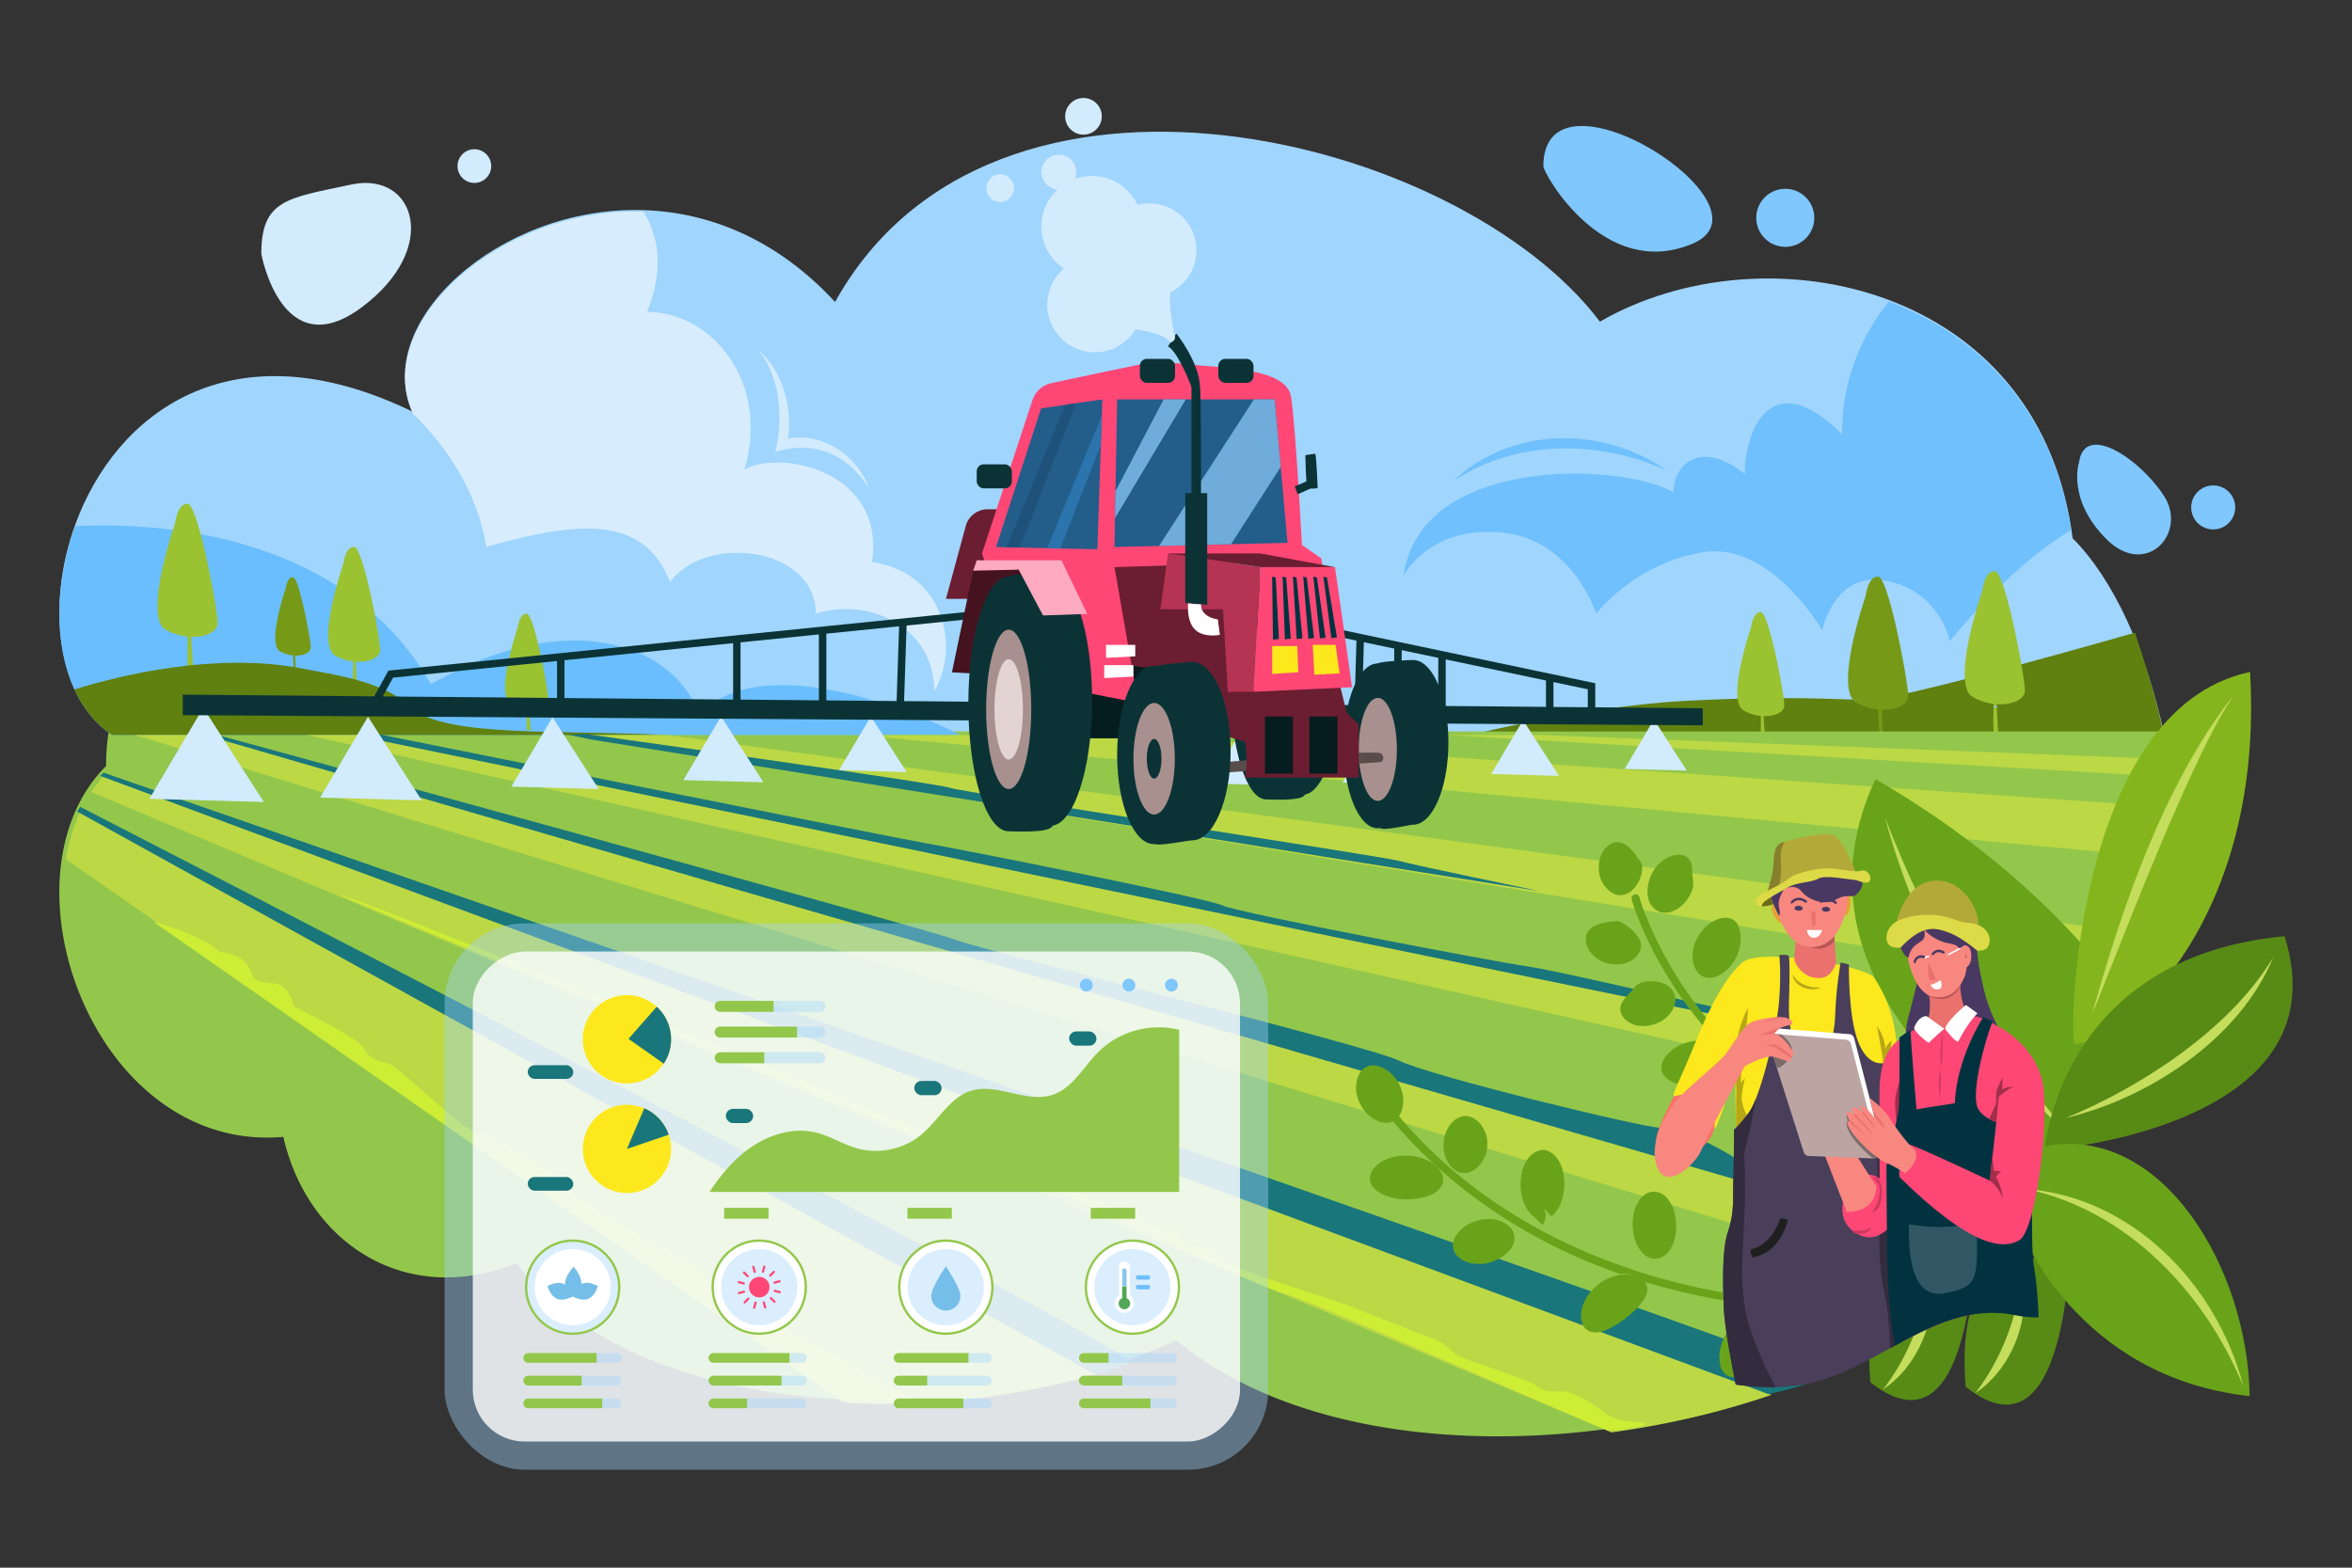 <svg width="6000" height="4000" xmlns="http://www.w3.org/2000/svg" xmlns:svg="http://www.w3.org/2000/svg" xmlns:xlink="http://www.w3.org/1999/xlink">
 <rect width="100%" height="100%" fill="#333333" stroke="none"/>
 <g class="layer">
  <title>Layer 1</title>
  <path d="m5520.3,1871.5l-5233.95,0c-140.93,-92.19 -169.9,-325.64 -94.32,-533.23c102.05,-280.27 394.67,-513.44 859.64,-288.27c0.41,0.2 0.83,0.39 1.24,0.6c-104.31,-226 218.29,-525.85 588.37,-514.45c164.75,5.08 338.92,71.84 489,234.28c402.16,-723.71 1591.07,-427.07 1951.15,50.25c210.94,-121.8 496,-146 737,-55.36c228.6,86 417.42,275.36 465.34,582.87q1.94,12.45 3.57,25.17c104.48,104.53 187.84,288.57 232.96,498.14z" fill="#a0d5fd" id="svg_1" transform="matrix(1 0 0 1 0 0)" data-index="0" style="opacity: 1;"></path>
  <path d="m5283.73,1352.2c-158.54,93.7 -309.73,283.31 -309.73,283.31s-23.24,-123.93 -158.8,-153s-166.52,125.56 -166.52,125.56s-131.68,-228.16 -305.68,-198.91s-271.29,156.63 -271.29,156.63s-58.08,-189.75 -242,-207.18s-249,110.38 -249,110.38c41.6,-307.76 555.79,-289.65 688.54,-213c0,-69.7 67.77,-137.47 182,-46.47c0,-120 72.16,-277.41 247.85,-101.72c0,-142.47 51.42,-253.7 119.34,-338.46c228.56,85.97 417.37,275.35 465.29,582.86z" fill="#6fc0fd" id="svg_2" data-index="1"></path>
  <path d="m3700.86,1887.23s325.31,-84.23 595.43,-98.75s386.3,-2.91 470.53,-2.91s679.66,-171.36 679.66,-171.36s95.85,284.64 66.81,284.64s-1812.43,-11.62 -1812.43,-11.62z" fill="#608010" id="svg_3" data-index="2"></path>
  <path d="m4491.88,1561.92c-20.58,0 -24.48,37.68 -24.48,37.68s-64.68,187 -19.4,213.09a110.73,110.73 0 0 0 43.88,14l0,59l10.93,0l-3.87,-58.56c29.05,1 52.91,-10.1 52.91,-27.52c0,-27.2 -39.38,-237.69 -59.97,-237.69z" fill="#9bc231" id="svg_4" data-index="3"></path>
  <path d="m4791.11,1471.2c-26.35,0 -31.34,48.24 -31.34,48.24s-82.81,239.31 -24.83,272.78a141.75,141.75 0 0 0 56,18c1.14,26.62 3.42,69.79 6.29,69.79l6.24,0l-3.19,-69.15c37.14,1.29 67.64,-12.94 67.64,-35.22c-0.04,-34.98 -50.46,-304.44 -76.81,-304.44z" fill="#779918" id="svg_5" data-index="4"></path>
  <path d="m5165.53,1761.75c0,22.26 -30.44,36.48 -67.51,35.23c-1.53,-0.06 -3.06,-0.13 -4.61,-0.24l0.16,3l0.29,5.31l4.11,76.46l-8.32,-1.1c-5.51,-0.75 -4.93,-45.7 -3.91,-75.84c0,-0.68 0,-1.33 0.07,-2c0.08,-2.28 0.16,-4.46 0.24,-6.51a141.51,141.51 0 0 1 -53.47,-17.67c-58,-33.48 24.83,-272.78 24.83,-272.78s3.75,-36.23 21.9,-45.89a19.8,19.8 0 0 1 9.44,-2.35c26.36,-0.01 76.78,269.44 76.78,304.38z" fill="#9bc231" id="svg_6" data-index="5"></path>
  <path d="m277.35,1866.51a561.43,561.43 0 0 0 -6.73,88c-284.71,284.71 -30.21,988.53 452.2,946.26c61.31,269.76 311.13,436.27 595,322.11c294.75,390.91 1104.61,451.34 1683.9,197.08c593.37,494.07 2007.12,189.47 2242.32,-458c301.38,-215.07 352.24,-700.65 267.23,-1095.55l-5233.92,0.1z" fill="#93c74b" id="svg_7" transform="matrix(1 0 0 1 0 0)" data-index="6" style="opacity: 1;"></path>
  <path d="m2451.49,1875.5l-2165.14,0c-42.2,-27.59 -74.36,-67.86 -96.67,-116.31c-52.24,-113.35 -50.61,-271.48 2.35,-416.92c204.56,-9.69 677.84,13 903.67,397.3c1.22,2.09 2.45,4.19 3.67,6.31q5.24,-3 10.44,-6c328,-184.53 598.86,-108.23 674.3,81.46c192.07,-192.01 667.38,54.16 667.38,54.16z" fill="#6abefd" id="svg_8" data-index="7"></path>
  <path d="m478.46,1285.31c-26.36,0 -31.35,48.24 -31.35,48.24s-82.8,239.31 -24.82,272.78a141.69,141.69 0 0 0 56.17,18l0,75.59l14,0l-4.94,-75c37.18,1.32 67.73,-12.93 67.73,-35.22c-0.02,-34.93 -50.44,-304.39 -76.79,-304.39zm865.02,280.49c-18.86,0 -22.43,34.52 -22.43,34.52s-59.27,171.3 -17.77,195.25a101.43,101.43 0 0 0 40.2,12.87l0,54.1l10,0l-3.54,-53.66c26.62,0.95 48.49,-9.25 48.49,-25.21c0.01,-25 -36.08,-217.87 -54.95,-217.87z" fill="#9bc231" id="svg_9" data-index="8"></path>
  <path d="m747.41,1472.85c-15.51,0 -18.45,28.39 -18.45,28.39s-48.74,140.85 -14.61,160.55a83.28,83.28 0 0 0 32.94,10.57c0.66,15.66 2,41.07 3.7,41.07l3.67,0l-1.88,-40.7c21.86,0.77 39.81,-7.62 39.81,-20.73c0,-20.56 -29.67,-179.15 -45.18,-179.15z" fill="#779918" id="svg_10" data-index="9"></path>
  <path d="m969.73,1658.09c0,19.21 -26.27,31.48 -58.27,30.41c-1.31,0 -2.64,-0.11 -4,-0.2l0.14,2.55l0.24,4.59l3.56,66l-7.19,-1c-4.76,-0.65 -4.25,-39.45 -3.37,-65.45c0,-0.59 0,-1.15 0,-1.72c0.07,-2 0.15,-3.84 0.22,-5.61a122.24,122.24 0 0 1 -46.06,-15.21c-50,-28.89 21.42,-235.45 21.42,-235.45s3.23,-31.27 18.9,-39.6a17,17 0 0 1 8.15,-2c22.75,0 66.26,232.6 66.26,262.69z" fill="#9bc231" id="svg_11" data-index="10"></path>
  <path d="m1702.77,1875.5l-1416.42,0c-42.2,-27.59 -74.36,-67.86 -96.67,-116.31c120.82,-37.31 359.39,-95.08 578.58,-54c119.31,22.37 211.29,37 283.87,101.15c79.2,76.05 392.87,55.72 650.64,69.16z" fill="#608010" id="svg_12" data-index="11"></path>
  <path d="m2383.17,1763.31c0,-166.54 -170.39,-240.11 -302.06,-197.52c0,-170.39 -278.84,-205.25 -371.79,-81.32c-65.83,-166.52 -224.61,-158.78 -468.6,-89.07c-24.52,-144.33 -101.77,-256.93 -189,-341.39c0.41,0.2 0.83,0.39 1.24,0.6c-104.31,-226 218.29,-525.85 588.37,-514.45c34.81,55.07 56.21,138.51 9.56,255.65c166.14,0 314.08,181.34 248.25,402.08c87.37,-50.44 360.15,0 325.3,236.23c189.71,27.11 223.11,224.62 158.73,329.19z" fill="#d7edfd" id="svg_13" data-index="12"></path>
  <path d="m3937.1,424.32c0,17.43 153.94,293.36 380.49,197.51s-380.49,-482.15 -380.49,-197.51z" fill="#7fc7fd" id="svg_14" data-index="13"></path>
  <circle cx="4554.31" cy="555.8" fill="#7fc7fd" id="svg_15" r="74.07"></circle>
  <path d="m5303.68,1179.5s-32,94.39 69.7,196s208.15,-16 146.92,-110.37s-202.1,-188.74 -216.62,-85.63z" fill="#7fc7fd" id="svg_16" data-index="14"></path>
  <circle cx="5645.93" cy="1294.71" fill="#7fc7fd" id="svg_17" r="56.15"></circle>
  <path d="m666.6,648s52.28,287.55 255.6,136.51s136.51,-348.54 -26.14,-313.69s-229.46,37.73 -229.46,177.18z" fill="#d2ebfd" id="svg_18" data-index="15" style="opacity: 1;"></path>
  <circle cx="1210.14" cy="423.75" fill="#d2ebfd" id="svg_19" r="43"></circle>
  <path d="m5106,3205.2l-4584.64,-1329.69l-176.48,0l4659.3,1425.05a996.63,996.63 0 0 0 101.82,-95.36zm-586.89,353.85l-4255.44,-1578.42a370.45,370.45 0 0 0 -30.54,40l3877.69,1634.11c139.9,-18.86 278.28,-51.28 408.29,-95.69zm-4314.46,-1487.47c-17.52,37.52 -29.63,78.14 -36.71,120.58l1995.06,1387.84l0,0c230.27,10.84 473.95,-20.42 695.74,-93l-2654.09,-1415.42zm5134.55,823.88a647.81,647.81 0 0 0 72.8,-94.16c-1095,-227.53 -3741.48,-770.55 -4498.41,-925.79l-129.54,0l4555.15,1019.95zm-1644.27,-1019.95l1844.67,106.79q-3.36,-22.85 -7.33,-45.43l-1595.16,-61.36l-242.18,0zm1825.86,663.49a1213.2,1213.2 0 0 0 26.21,-145l-3844.23,-518.49l-248.29,0l4066.31,663.49zm36.21,-347.12c-0.8,-43.91 -3.42,-87.84 -7.74,-131.38l-2661.37,-185l-697.62,0l3366.73,316.38z" fill="#bcd845" id="svg_20" transform="matrix(1 0 0 1 0 0)" data-index="16" style="opacity: 1;"></path>
  <path d="m548,1873.4s1835.9,501.76 1891.09,525s1054.34,270.12 1129.86,307.88s621.56,171.36 668,171.36s153.94,49.38 212,93s334,87.13 374.68,87.13s81.33,26.14 101.66,52.28s200.41,2.91 209.12,31.95s-36.41,62.2 -36.41,62.2l-4550.74,-1321.84c-2.42,-2.66 0.74,-8.96 0.74,-8.96zm-351.35,197.18l2595.81,1435.42s52.28,-7.75 91,-30c5.81,-37.75 -2678.94,-1417.4 -2678.94,-1417.4l-7.87,11.98zm59,-90.95l4256,1577.67s134.89,-29 132,-49.38s-4379.58,-1536.49 -4379.58,-1536.49l-8.42,8.2zm688.54,-95.33l1322.53,271.08s2172.58,451.17 2172.58,445.36s-52.28,-29 -83.26,-34.85s-391.14,-91 -462.79,-100.69s-733.87,-135.54 -774.54,-154.91s-697.08,-149.1 -757.11,-158.78s-1399,-278.83 -1399,-278.83l-31,-3.39l12.59,15.01zm565.42,2.9l2416.56,386.3s-317.56,-65.83 -360.16,-77.45s-1111.46,-174.27 -1142.45,-185.89s-930.09,-137.48 -930.09,-137.48l-43.24,1.93l59.38,12.59z" fill="#19767b" id="svg_21" data-index="17" style="opacity: 1;"></path>
  <path d="m2481,1528l-67.77,0l50.38,-185.78a57.86,57.86 0 0 1 55.84,-42.71l71,0l-109.45,228.49z" fill="#6b1e31" id="svg_22" data-index="18"></path>
  <polygon fill="#d2ebfd" id="svg_23" points="518.47 1805.9 380.99 2038.27 672.99 2046.26 518.47 1805.9"></polygon>
  <polygon fill="#d2ebfd" id="svg_24" points="938.74 1828.73 816.67 2035.05 1075.93 2042.15 938.74 1828.73"></polygon>
  <polygon fill="#d2ebfd" id="svg_25" points="1409.49 1829.96 1304.66 2007.13 1527.31 2013.23 1409.49 1829.96"></polygon>
  <polygon fill="#d2ebfd" id="svg_26" points="1839.41 1827.9 1743.23 1990.45 1947.5 1996.04 1839.41 1827.9"></polygon>
  <polygon fill="#d2ebfd" id="svg_27" points="3193.52 1818.66 3086.77 1999.08 3313.49 2005.29 3193.52 1818.66"></polygon>
  <polygon fill="#d2ebfd" id="svg_28" points="3519.84 1836.38 3425.06 1996.58 3626.36 2002.09 3519.84 1836.38"></polygon>
  <polygon fill="#d2ebfd" id="svg_29" points="3885.36 1837.34 3803.96 1974.91 3976.84 1979.64 3885.36 1837.34"></polygon>
  <polygon fill="#d2ebfd" id="svg_30" points="4219.17 1835.74 4144.5 1961.95 4303.1 1966.3 4219.17 1835.74"></polygon>
  <polygon fill="#d2ebfd" id="svg_31" points="2221.57 1827.9 2140.33 1965.2 2312.86 1969.92 2221.57 1827.9"></polygon>
  <path d="m4069.56,1804.74l0,-61.41l-679.46,-142.94l-3.91,18.61l74.19,15.6l-4.9,164.62l-1149.17,-10.33l6.41,-192.82l249.56,-25.33l-1.92,-18.91l-1569.53,159.28l-36.12,65.63l-488.52,-4.39l0,52.28l3877.54,26.14l0,-43.57l-274.17,-2.46zm-3066.89,-75.74l418.33,-42.44l0,94.37l-444.72,-4l26.39,-47.93zm437.33,52l0,-96.39l430.22,-43.61l0,144l-439.63,-4l9.41,0zm449.19,-142l199.8,-20.28l0,168.16l-199.8,-1.79l0,-146.09zm218.81,-22.16l185.63,-18.84l-6.34,190.71l-179.29,-1.6l0,-170.27zm1371.24,21.74l77.5,16.3l0,145.25l-82.28,-0.74l4.78,-160.81zm96.51,20.3l93.3,19.63l0,122.63l-93.3,-0.84l0,-141.42zm112.31,23.63l255.78,53.81l0,67.29l-255.78,-2.3l0,-118.8zm274.8,57.81l87.65,18.44l0,45.81l-87.65,-0.79l0,-63.46z" fill="#0b3336" id="svg_32" data-index="19"></path>
  <polygon fill="#0b3336" id="svg_33" points="3386.18 1619 3386.18 1619 3386.18 1619 3386.18 1619"></polygon>
  <path d="m3417.68,1746.1c0,155.49 -42,281.53 -93.87,281.53s-93.87,-126 -93.87,-281.53c0,-125.47 -37.81,-241.95 0,-278.31c9,-8.7 83.87,-3.21 93.87,-3.21c51.85,0 93.87,126.04 93.87,281.52z" fill="#0b3336" id="svg_34" data-index="20"></path>
  <path d="m3320.1,1753.79c0,118.46 39.65,232.49 7.3,275.91c-10.79,14.47 -85,10.08 -97.46,10.08c-49.79,0 -90.15,-128 -90.15,-286s40.36,-286 90.15,-286s90.16,128.05 90.16,286.01z" fill="#0b3336" id="svg_35" data-index="21"></path>
  <ellipse cx="3230.41" cy="1765.96" fill="#a8908e" id="svg_36" rx="50.65" ry="178.9"></ellipse>
  <ellipse cx="3230.41" cy="1765.96" fill="#e3d4d3" id="svg_37" rx="31.92" ry="112.74"></ellipse>
  <ellipse cx="3514.27" cy="1903.11" fill="#0b3336" id="svg_38" rx="86.75" ry="210.18"></ellipse>
  <path d="m3694.93,1894.18c0,116.07 -40.44,210.17 -90.33,210.17c-10.8,0 -74,16.41 -83.6,8.31c-34.74,-29.28 -6.73,-127.55 -6.73,-218.48c0,-95 -37.15,-175.17 0,-201.25c8.27,-5.8 81.25,-8.93 90.33,-8.93c49.89,0 90.33,94.1 90.33,210.18z" fill="#0b3336" id="svg_39" data-index="22"></path>
  <ellipse cx="3514.72" cy="1912.05" fill="#a8908e" id="svg_40" rx="48.74" ry="131.47"></ellipse>
  <path d="m3109.37,1972.14l413.9,-27.59s12.29,-9.6 0,-21.9s-431.08,24.75 -431.08,24.75l17.18,24.74z" fill="#594d4c" id="svg_41" data-index="23"></path>
  <path d="m3152.87,1765.09s12,46.24 20.06,99.1c6.45,42.54 10.31,89.37 3.18,119.81l289.89,0l0,-135.06l-30.74,-30.74l-18,-73.82l-264.39,20.71z" fill="#6b1e31" id="svg_42" data-index="24"></path>
  <path d="m3098,1751.64l24.72,124.89s85.3,26.58 92.56,26.58s-7.23,-142.35 -7.23,-142.35l-110.05,-9.12z" fill="#6b1e31" id="svg_43" data-index="25"></path>
  <polygon fill="#fe4775" id="svg_44" points="3215.32 1447.04 3197.89 1765.09 3449.14 1753.47 3405.57 1447.04 3215.32 1447.04"></polygon>
  <polygon fill="#6b1e31" id="svg_45" points="2826.12 1429.61 2877.48 1765.09 3152.88 1765.09 3152.88 1502.97 2956.66 1424.88 2826.12 1429.61"></polygon>
  <polygon fill="#061d1f" id="svg_46" points="2725.41 1883.8 2934.71 1883.8 2934.71 1704.41 2656.55 1670.8 2725.41 1883.8"></polygon>
  <path d="m3312.14,1384.22l58.57,40.66l46.53,301.1s-51.3,28.08 -51.3,18.4s-53.8,-360.16 -53.8,-360.16z" fill="#fe4775" id="svg_47" data-index="26"></path>
  <path d="m2505.17,1412.19l129.25,-393.08s10.16,-32.92 46.95,-41.31s226.56,-47.8 226.56,-47.8s66.8,-8.72 129.73,0s243,5.8 255.6,81.32s30.26,420.68 30.26,420.68l-480.46,15l60.26,346.61l-295.53,-59.06l-102.62,-322.36z" fill="#fe4775" id="svg_48" data-index="27"></path>
  <polygon fill="#235d8a" id="svg_49" points="3284.55 1385.07 3140.36 1388.55 2956.66 1392.99 2843.06 1395.73 2844.4 1321.96 2844.4 1321.95 2845.63 1253.41 2845.63 1253.4 2849.84 1019.11 3251.63 1019.11 3267.13 1191.33 3284.55 1385.07"></polygon>
  <polygon fill="#70acdb" id="svg_50" points="3025.03 1019.11 2844.4 1321.95 2845.63 1253.41 2845.63 1253.4 2968.46 1019.11 3025.03 1019.11"></polygon>
  <polygon fill="#70acdb" id="svg_51" points="3267.13 1191.33 3140.36 1388.55 2956.66 1392.99 3198.77 1019.11 3251.63 1019.11 3267.13 1191.33"></polygon>
  <polygon fill="#235d8a" id="svg_52" points="2812.07 1019.11 2810.71 1060.31 2808.27 1134.73 2799.5 1401.53 2705.06 1399.41 2671.38 1398.65 2601.8 1397.09 2567.73 1396.33 2540.99 1395.73 2655.86 1042.06 2717.34 1033.03 2745.36 1028.91 2812.07 1019.11"></polygon>
  <path d="m3329.93,1161.53s1.74,82.16 5.32,84.24s26.15,0 26.15,0s-3.15,-88.11 -6.54,-88.11s-24.93,3.87 -24.93,3.87zm-290.5,102.47l0,-276.84s18.92,-9.2 21.8,0s2.57,276.8 2.57,276.8s-18.15,9.39 -24.37,0.04z" fill="#0b3336" id="svg_53" data-index="28"></path>
  <path d="m2482.58,1456.08l-54.22,259.47l96.81,5.16s121.62,-236.88 121.62,-240.75s-25.44,-41.31 -25.44,-41.31l-138.77,17.43z" fill="#451320" id="svg_54" data-index="29"></path>
  <path d="m2786,1787.36c0,176.65 -47.74,319.85 -106.64,319.85s-106.65,-143.2 -106.65,-319.85c0,-142.55 -43,-274.89 0,-316.21c10.27,-9.88 95.28,-3.64 106.65,-3.64c58.88,0 106.64,143.2 106.64,319.85z" fill="#0b3336" id="svg_55" data-index="30"></path>
  <path d="m2675.11,1796.09c0,134.59 45.06,264.14 8.3,313.47c-12.26,16.44 -96.58,11.46 -110.72,11.46c-56.57,0 -102.43,-145.48 -102.43,-324.93s45.86,-324.94 102.43,-324.94s102.42,145.48 102.42,324.94z" fill="#0b3336" id="svg_56" data-index="31"></path>
  <ellipse cx="2573.22" cy="1809.91" fill="#a8908e" id="svg_57" rx="57.55" ry="203.25"></ellipse>
  <ellipse cx="2573.22" cy="1809.91" fill="#e3d4d3" id="svg_58" rx="36.26" ry="128.08"></ellipse>
  <polygon fill="#feaac0" id="svg_59" points="2598.76 1453.49 2660.72 1570.32 2773.67 1566.45 2707.84 1429.61 2491.61 1429.61 2482.57 1456.08 2598.76 1453.49"></polygon>
  <polygon fill="#023240" id="svg_60" points="3254.44 1473.5 3262.49 1630.34 3247.43 1632.23 3245.29 1471.25 3254.44 1473.5"></polygon>
  <polygon fill="#023240" id="svg_61" points="3271.91 1471.25 3277.83 1631.4 3292.71 1629.53 3281.03 1473.49 3271.91 1471.25"></polygon>
  <polygon fill="#023240" id="svg_62" points="3298.29 1471.25 3307.93 1630.57 3322.62 1628.72 3307.39 1473.48 3298.29 1471.25"></polygon>
  <polygon fill="#023240" id="svg_63" points="3324.44 1471.25 3337.72 1629.76 3352.23 1627.92 3333.5 1473.47 3324.44 1471.25"></polygon>
  <polygon fill="#023240" id="svg_64" points="3350.35 1471.25 3367.21 1628.95 3381.54 1627.12 3359.39 1473.46 3350.35 1471.25"></polygon>
  <polygon fill="#023240" id="svg_65" points="3376.03 1471.25 3396.39 1628.16 3410.55 1626.34 3385.04 1473.45 3376.03 1471.25"></polygon>
  <polygon fill="#b53353" id="svg_66" points="2979.57 1412.19 2960.21 1554.51 3119.96 1554.51 3132.23 1765.09 3197.89 1765.09 3215.32 1447.04 2979.57 1412.19"></polygon>
  <polygon fill="#6b1e31" id="svg_67" points="3405.57 1447.04 3215.32 1412.19 2979.57 1412.19 3215.32 1447.04 3405.57 1447.04"></polygon>
  <polygon fill="#0b3336" id="svg_68" points="3023.62 1538.53 3023.62 1258.25 3079.62 1258.25 3079.62 1543.21 3023.62 1538.53"></polygon>
  <polygon fill="#1f527a" id="svg_69" points="2745.36 1028.91 2601.8 1397.09 2567.73 1396.33 2717.34 1033.03 2745.36 1028.91"></polygon>
  <polygon fill="#2c74ad" id="svg_70" points="2810.71 1060.31 2808.27 1134.73 2705.06 1399.41 2671.38 1398.65 2810.71 1060.31"></polygon>
  <ellipse cx="2943.75" cy="1926.29" fill="#0b3336" id="svg_71" rx="93.91" ry="227.52"></ellipse>
  <path d="m3139.32,1916.62c0,125.65 -43.78,227.52 -97.79,227.52c-9.3,0 -85.06,15.08 -93.59,9.43c-41,-27.13 -4.19,-133 -4.19,-237c0,-102.1 -44,-185.39 -4.2,-214.2c9.19,-6.64 91.86,-13.32 102,-13.32c53.99,0.05 97.77,101.95 97.77,227.57z" fill="#0b3336" id="svg_72" data-index="32"></path>
  <ellipse cx="2944.23" cy="1935.97" fill="#a8908e" id="svg_73" rx="52.77" ry="142.32"></ellipse>
  <ellipse cx="2944.23" cy="1935.97" fill="#0b3336" id="svg_74" rx="18.79" ry="50.67"></ellipse>
  <path d="m3310.46,1260.94s41.77,-17.2 41.77,-20.66s-1.88,-19.36 -1.88,-19.36l-47.41,20l7.52,20.02zm-271.03,-273.78s-32.71,-87.81 -59.86,-103.49l21.3,-32.92s58.55,73.35 60.36,136.41c-16.23,16.19 -21.8,0 -21.8,0z" fill="#0b3336" id="svg_75" data-index="33"></path>
  <path d="m2932.13,518.67a120.62,120.62 0 0 0 -30.25,3.84a129,129 0 0 0 -160.05,-66a44.42,44.42 0 1 0 -44.11,26.9a128.89,128.89 0 0 0 16.33,201.76a121.44,121.44 0 1 0 198.57,72a120.06,120.06 0 1 0 19.51,-238.52l0,0.02z" fill="#d2ebfd" id="svg_76" data-index="34"></path>
  <circle cx="2551.47" cy="480.25" fill="#d2ebfd" id="svg_77" r="35.48" transform="rotate(-9.22 2550.754 480.165)"></circle>
  <circle cx="2763.95" cy="296.76" fill="#d2ebfd" id="svg_78" r="46.76"></circle>
  <path d="m2996.92,856.85s-24.13,-99.33 -5.73,-147.11c-142.32,32.58 -136.83,54.84 -136.83,54.84l4.19,70.68s113.38,9.14 127,39.22c16.29,-6.3 11.37,-17.63 11.37,-17.63z" fill="#d2ebfd" id="svg_79" data-index="35"></path>
  <rect fill="#061d1f" height="145.85" id="svg_80" width="71.35" x="3226.94" y="1828.25"></rect>
  <rect fill="#061d1f" height="145.85" id="svg_81" width="71.35" x="3340.36" y="1828.25"></rect>
  <polygon fill="#fde81d" id="svg_82" points="3245.34 1648.42 3245.34 1719.58 3312.14 1715.22 3309.41 1648.47 3245.34 1648.42"></polygon>
  <polygon fill="#fde81d" id="svg_83" points="3348.77 1645.52 3352.96 1721.68 3417.24 1718.08 3407.18 1645.52 3348.77 1645.52"></polygon>
  <path d="m3031.1,1539.16s-5.11,44.66 17.13,66.9s63.66,13.75 63.66,13.75l-5.16,-39.53s-42.92,-4 -42.92,-38.39a225.64,225.64 0 0 1 -32.71,-2.73z" fill="#fff" id="svg_84" data-index="36"></path>
  <polygon fill="#fff" id="svg_85" points="2816.92 1697.13 2891.47 1697.13 2891.47 1726.28 2816.92 1730.15 2816.92 1697.13"></polygon>
  <polygon fill="#fff" id="svg_86" points="2821.53 1645.52 2896.07 1645.52 2896.07 1674.67 2821.53 1678.54 2821.53 1645.52"></polygon>
  <rect fill="#0b3336" height="61.32" id="svg_87" rx="17.75" width="89.72" x="2907.9" y="915.62"></rect>
  <rect fill="#0b3336" height="61.32" id="svg_88" rx="17.75" width="89.72" x="2491.59" y="1184.77"></rect>
  <rect fill="#0b3336" height="61.32" id="svg_89" rx="17.75" width="89.72" x="3108.02" y="915.62"></rect>
  <path d="m5093.57,1799.71l0.29,5.31a69.28,69.28 0 0 1 -8.12,-0.48c-2.57,-0.39 -2.81,-1 0.07,-2c0.5,-0.17 1.1,-0.34 1.8,-0.53a29.91,29.91 0 0 0 5.96,-2.3z" fill="#7fc7fd" id="svg_93" data-index="37"></path>
  <path d="m4248.76,1198.49c-163.65,-113.7 -395.65,-109 -541.12,28.45c161,-105.7 373.73,-105.87 546,-25.18l-4.88,-3.27z" fill="#6fc0fd" id="svg_94" data-index="38"></path>
  <path d="m2009.94,1119.41l0,-0.06l0,0l0,0.06zm-0.04,-0.05l0,0zm0.17,-0.03l0,0l0,0l0,0l0,0zm205.62,121.89c-31.56,-79.69 -116.69,-139.22 -205.69,-121.87l0,0.06l0,-0.05l0,0c12.93,-79.5 -14.73,-176.45 -75.52,-226c55.25,66.66 64.81,173.36 43.25,259.25l0.09,0.08c103.45,-30.41 183.6,7.86 239.85,93.57c-0.05,0.04 -0.67,-1.73 -1.98,-5.04z" fill="#d2ebfd" id="svg_95" data-index="39"></path>
  <polygon fill="#d2ebfd" id="svg_96" points="2009.97 1119.36 2009.97 1119.35 2009.95 1119.36 2009.95 1119.36 2009.97 1119.36"></polygon>
  <path d="m5253.07,2971.06s-739.91,-402.23 -468.82,-983.14c549.92,317.56 728.07,704.83 728.07,704.83s-160.72,3.88 -259.25,278.31z" fill="#69a31a" id="svg_97" data-index="40"></path>
  <path d="m5292.56,2663.77c-15.44,1.28 -5.6,-853 447.34,-949.29c36.56,624.93 -310.9,937.95 -447.34,949.29z" fill="#85b51d" id="svg_98" data-index="41"></path>
  <path d="m5691.5,1782c-173.07,225 -280.21,537.88 -354.42,806.24c87.73,-218.12 189.34,-486.46 295.64,-700c19.46,-38.48 41.62,-77.9 64.52,-113.31l-5.74,7.07zm-415,1108.73c-187.82,-210 -361.94,-530 -468.05,-805c83.35,306.25 251.92,621.39 493.77,833.6c0,-0.02 -9.12,-10.33 -25.72,-28.6z" fill="#c4dd5d" id="svg_99" data-index="42"></path>
  <path d="m5216.06,2934.8s34.85,-491.84 611.88,-546.05c154.91,491.83 -611.88,546.05 -611.88,546.05z" fill="#588a16" id="svg_100" data-index="43"></path>
  <path d="m5795.14,2448.85c-111.92,182.66 -340.57,327.83 -524.87,403.65c211.28,-50.41 442.73,-201.07 528.63,-409.5l-3.76,5.85z" fill="#c4dd5d" id="svg_101" data-index="44"></path>
  <path d="m5203.27,3078c-425.84,-86.29 -855.09,-341 -1013.19,-763.72c-2.85,-8.28 -5.41,-16.62 -7.9,-25c-3.26,-12.69 -22.91,-7.31 -19.64,5.42c5.9,21.3 13.84,42 22.25,62.43c82.1,194.87 226.21,357.21 396.26,479.87c24,2.13 48.84,10.54 51.21,34.9a1438.45,1438.45 0 0 0 149.05,84.33c8.31,-2.1 15.82,0.12 22.79,5.21c29.72,26 70.56,35.1 106.2,51.26q72.54,28.16 147.41,49.75c21.58,-7.66 46.46,-6.06 56.84,15.56q41.43,10.71 83.31,19.6c12.78,2.71 18.25,-16.92 5.41,-19.61z" fill="#69a31a" id="svg_102" data-index="45"></path>
  <path d="m4607.88,2789.73c10.63,31.48 39.74,65.86 72.12,60.52c46.67,-9 60.88,-72 57.27,-115.16c-1.28,-68.19 -68.33,-155 -122.49,-71.73c-20.7,35.87 -21.33,87.5 -6.9,126.37zm205.82,121.27c13.16,44.52 58.75,67 95.36,32.26c40,-38.21 52,-105.81 27.65,-155.48c-29,-55.39 -88.18,-32.5 -112,14.58c-17.37,31.22 -22.65,74.73 -11.01,108.64zm-365.88,-290.58c2.23,34.59 34.33,87.11 70.53,52.17c32.38,-34.1 62.26,-128 55.51,-174.64c-11.39,-54.71 -75.5,-19.52 -95.41,11.08c-22.87,29.19 -35.78,74.62 -30.63,111.39zm-128.05,-161.59c27.59,90.76 151.31,-6.4 113.81,-98.74c-20.52,-36.73 -71.68,-11.87 -91.66,14.66c-18.92,23.04 -29.09,56.25 -22.15,84.08zm-80.77,-130.69c38,6.22 73.46,-32 80.11,-66.67c1.82,-12.32 -1.93,-23.77 -2.26,-36.2c3.64,-54 -47.36,-54.15 -79.83,-25.36c-37.82,29.26 -53.46,113.09 1.98,128.23zm-146.63,-69.14c43.3,58.09 98.81,4.06 97.05,-49.85c-1.66,-9.73 -7.69,-14.43 -13.73,-23c-16.32,-24.88 -43.47,-52.19 -73.56,-28.1c-28.43,22 -30.56,73.3 -9.76,100.95zm-45.15,150.12c11.25,39.7 60.09,60 98,48.74c27.71,-7.31 50.67,-34.73 37.13,-61.46c-11.84,-20.73 -32.58,-36.71 -53.31,-46.16c-35.43,0.76 -93.97,9.24 -81.82,58.88zm209.56,181.11c35.61,-39.17 12.23,-83.39 -36.3,-86c-24.8,-1.72 -42.08,1.29 -56.51,22.47c-9.35,10.6 -20.22,19.18 -26.65,32.35c-15.15,30 17.75,56.77 46.06,58.42c25.44,3.53 57.33,-8.58 73.4,-27.24zm123.5,72.41c-27.47,-12.53 -61.35,-9.49 -89.13,1.55c-38,15.1 -80.59,64.68 -30,93.56c31.9,18.9 79.54,13.85 109.94,-5.77c36.19,-20.98 52.75,-68.98 9.19,-89.34zm196.95,171.53c-29.68,-2.65 -62.54,2.62 -91,11.29c-46,12.52 -93.14,49.4 -37.2,88.36c112.4,65.61 254.47,-82.82 128.2,-99.65zm220.87,124.25c-12,-8.67 -19.05,-6.25 -31.6,-2.64c-10.11,-1.23 -20.32,-4.92 -30.43,-2.17c-21.77,6.86 -39.71,27.61 -46.63,49.36c-16.06,63.86 64.62,78.22 104.62,43.05c18.82,-15.06 33.79,-40.48 27.83,-65c-7.75,-7.76 -14.79,-16.14 -23.79,-22.6zm295.77,101.18c-44,-18.73 -101.88,31.7 -122.2,68.31c-54.78,86.46 55.79,94.67 104.18,45.72c29.53,-25.48 58.15,-88.18 18.02,-114.03zm-46.94,-34.7c102.33,59 133.31,-122.47 38,-165.89c-47.65,-34.11 -82.27,10.56 -85.49,58.07c-4.57,39.03 17.74,89.66 47.49,107.82zm-46.77,282.41c-512.34,73 -1093,-53.78 -1435.91,-464.88a42,42 0 0 1 -14.1,14.76c140.41,166.71 324.92,293.91 527.65,372.89q27.21,10.73 54.83,20.37a89.17,89.17 0 0 1 25,1.65c11.57,2.51 23.05,7.72 30.75,16.67c250.38,75.67 516.52,94.93 776.08,64.22c13.61,-1.68 27.68,-3.07 41.09,-6c12.9,-2.38 7.45,-21.99 -5.39,-19.68z" fill="#69a31a" id="svg_103" transform="matrix(1 0 0 1 0 0)" data-index="46"></path>
  <path d="m5185.79,3211.68s-200.41,-24.69 -171.37,326.76c278.84,220.75 268.67,-432.77 268.67,-432.77l-97.3,106.01z" fill="#588a16" id="svg_105" transform="matrix(1 0 0 1 0 0)" data-index="47"></path>
  <path d="m5162.88,3304.16c-0.61,-17.06 -2.56,-34.13 -6.48,-49c-9.08,104.79 -53,216.78 -117.15,299.16c78.17,-51.16 129.01,-155.87 123.63,-250.16z" fill="#c4dd5d" id="svg_106" data-index="48"></path>
  <path d="m5152.16,3132.3s141.35,381.47 586.71,429.87c-3.87,-323.37 -222.68,-697.08 -524.75,-637.06c-75.52,102.63 -61.96,207.19 -61.96,207.19z" fill="#69a31a" id="svg_107" data-index="49"></path>
  <path d="m5721.18,3531.2c-69.18,-257.91 -284.06,-477.2 -553.53,-497.65c257.64,53.3 457.7,264.3 555.73,505.39l-2.2,-7.74z" fill="#c4dd5d" id="svg_108" data-index="50"></path>
  <path d="m391.19,2351.83s129.26,34.85 168.47,77c59.54,5.81 77,34.85 84.23,59.54s45,14.52 69.71,24.69s34.85,47.92 36.3,53.73s161.2,75.49 180.1,110.34s45,27.6 69.71,40.67s196.06,178.63 222.2,175.72s174.27,82.78 184.44,107.47s235.26,161.2 296.26,187.34s90,53.73 101.66,82.78s108.92,65.35 127.79,77s313.69,174.27 313.69,174.27l94.4,52.28s-161.45,4.1 -191.09,1.33c-92.12,-62.35 -1757.87,-1224.16 -1757.87,-1224.16zm475.38,-67.77s863.61,359.67 888.3,371.29s553.31,232.36 621.57,258.5s87.13,34.86 87.13,34.86s69.71,29 161.2,61s576.55,273 646.26,289s813.75,349.19 830.53,350.48s35.5,-1.29 35.5,-1.29s71,-11.62 60.68,-16.13s-71,0 -103.92,-27.11s-83.27,-52.28 -103.27,-54.22s-47.77,5.16 -69.71,-13.56s-189.12,-67.77 -204,-79.39s-39.38,-36.14 -62.61,-42.6s-188.47,-74.87 -240.11,-92.94s-54.22,-16.78 -73.58,-23.88s-211.71,-67.13 -224.62,-85.2s-48.41,-32.27 -54.86,-32.27s-31,10.32 -40.67,-9.69s-11.61,-33.56 -24.52,-35.5s1.93,13.56 -40.67,-1.29s-191.69,-86.49 -216.87,-100s-443.26,-172.5 -443.26,-172.5s-1371.38,-572.72 -1428.5,-577.56z" fill="#ceed35" id="svg_109" data-index="51" style="opacity: 1;"></path>
  <path d="m4792.73,3348c-33.28,1.18 -63.14,29.39 -68,62.08c-6.09,39.72 34.88,62 69.81,52.48c37.36,-7.93 77.54,-50.39 60.32,-89.35c-11.46,-18.57 -42.99,-24.91 -62.13,-25.21zm67.19,-74.07c1.11,-37.63 16.46,-38.9 -17.19,-68c-30.75,-28.37 -77.62,-22.31 -86.72,22.42c-10.46,42.75 30,100.47 77.36,90.22c5.42,-1.47 10.13,-3.57 14,-7.12c7.82,-10.89 15.19,-23.65 12.55,-37.52zm-398.46,-26.31c58.55,113.74 152.68,43.74 95.28,-57.91c-11.75,-21.3 -30.69,-35.38 -52.88,-43.37c-56.42,-19.68 -60.86,66.91 -42.4,101.28zm48.97,86c-72.24,-3.86 -142.94,89.57 -119.65,158c28.4,56.23 90.25,-8.06 112.95,-38.77c23.47,-30.12 68.43,-107.28 6.7,-119.23zm-330.36,-268.14c-21.67,30.86 -19.56,94.6 4.12,123.95c22,32.21 60.82,28.62 78.57,-5.19c19.13,-30.89 17.2,-89.24 -3.94,-118.79c-19.95,-32.54 -58.89,-33.59 -78.75,0.03zm11.62,201.52c-54.5,-40.28 -136.55,6.87 -154.43,65.77c-7.37,22.56 -6.13,52.51 16.15,63.51c23.78,10.37 50.09,-4.64 70.8,-16.72c28.43,-17.8 106.91,-77.91 67.48,-112.56zm-278.04,-162.49l21.07,21.4a37.4,37.4 0 0 0 2,-44.07l21.07,21.39c47.62,-35.15 45.9,-158.65 -20.33,-169.61c-70.52,5.7 -75.46,136.38 -23.81,170.89zm-57.91,30.49c-32.39,-38.23 -99.83,-28.37 -132,5.55c-42.12,45.15 -1,86.2 50.65,84.26c42.61,1.58 112.76,-42.05 81.35,-89.81zm-146.56,-151.1c40.35,30.27 85.1,-19.39 84.74,-60.5c4.75,-52 -50,-105.7 -92.61,-56.21c-26.49,32.31 -25.92,89.65 7.87,116.71zm-44.37,-7.17c-29.33,-27.65 -79.13,-34.13 -116.58,-22.74c-34.14,8.36 -72.4,45.07 -43.65,77.61c33.1,32.55 96.28,34.12 136.85,20.33c37.26,-11.54 56.22,-44.66 23.38,-75.2zm-93.56,-132.3c22,-41.87 -0.83,-98 -41.8,-118.85c-62.16,-30.73 -85.54,44.55 -59.49,91.06c16.04,37.36 74.27,71.46 101.29,27.79z" fill="#69a31a" id="svg_104" transform="matrix(1 0 0 1 0 0)" data-index="52"></path>
  <rect fill="#a0d5fd" height="1393.99" id="svg_110" opacity="0.4" rx="204.12" width="2100.94" x="1134.23" y="2356.01"></rect>
  <rect fill="#fff" height="1957.18" id="svg_111" opacity="0.8" rx="132.24" transform="rotate(90 2184.7 3053.01)" width="1250.22" x="1559.59" y="2074.42"></rect>
  <path d="m1837.13,2553.82a14,14 0 0 0 -14,14l0,0a14,14 0 0 0 14,14l136.69,0l0,-28.09l-136.69,0.09z" fill="#93c74b" id="svg_112" data-index="53"></path>
  <path d="m2091.75,2553.82l-117.93,0l0,28.09l117.93,0a14,14 0 0 0 14,-14l0,0a14,14 0 0 0 -14,-14.09z" fill="#a0d5fd" id="svg_113" opacity="0.4" data-index="54"></path>
  <path d="m1837.13,2619.35a14,14 0 0 0 -14,14l0,0a14,14 0 0 0 14,14.05l196.36,0l0,-28.09l-196.36,0.04z" fill="#93c74b" id="svg_114" data-index="55"></path>
  <path d="m2091.75,2619.35l-58.26,0l0,28.09l58.26,0a14,14 0 0 0 14,-14.05l0,0a14,14 0 0 0 -14,-14.04zm0,65.52l-142,0l0,28.13l142,0a14,14 0 0 0 14,-14l0,0a14,14 0 0 0 -14,-14.13z" fill="#a0d5fd" id="svg_115" opacity="0.4" data-index="56"></path>
  <path d="m1837.13,2684.87a14,14 0 0 0 -14,14.05l0,0a14,14 0 0 0 14,14l112.58,0l0,-28.09l-112.58,0.04zm-489.57,767.42a12.42,12.42 0 0 0 -12.43,12.43l0,0a12.42,12.42 0 0 0 12.43,12.43l174.59,0l0,-24.86l-174.59,0z" fill="#93c74b" id="svg_116" data-index="57"></path>
  <path d="m1573,3452.29l-50.82,0l0,24.86l50.82,0a12.43,12.43 0 0 0 12.43,-12.43l0,0a12.43,12.43 0 0 0 -12.43,-12.43z" fill="#a0d5fd" id="svg_117" opacity="0.4" data-index="58"></path>
  <path d="m1347.56,3510.3a12.42,12.42 0 0 0 -12.43,12.43l0,0a12.42,12.42 0 0 0 12.43,12.43l136.5,0l0,-24.86l-136.5,0z" fill="#93c74b" id="svg_118" data-index="59"></path>
  <path d="m1573,3510.3l-88.91,0l0,24.86l88.91,0a12.43,12.43 0 0 0 12.43,-12.43l0,0a12.43,12.43 0 0 0 -12.43,-12.43zm0,58.01l-36.62,0l0,24.86l36.62,0a12.43,12.43 0 0 0 12.43,-12.43l0,0a12.43,12.43 0 0 0 -12.43,-12.43z" fill="#a0d5fd" id="svg_119" opacity="0.4" data-index="60"></path>
  <path d="m1347.56,3568.31a12.42,12.42 0 0 0 -12.43,12.43l0,0a12.42,12.42 0 0 0 12.43,12.43l188.79,0l0,-24.86l-188.79,0zm472.44,-116.02a12.42,12.42 0 0 0 -12.43,12.43l0,0a12.42,12.42 0 0 0 12.43,12.43l194.3,0l0,-24.86l-194.3,0z" fill="#93c74b" id="svg_120" data-index="61"></path>
  <path d="m2045.44,3452.29l-31.14,0l0,24.86l31.14,0a12.43,12.43 0 0 0 12.43,-12.43l0,0a12.43,12.43 0 0 0 -12.43,-12.43z" fill="#a0d5fd" id="svg_121" opacity="0.4" data-index="62"></path>
  <path d="m1820,3510.3a12.42,12.42 0 0 0 -12.43,12.43l0,0a12.42,12.42 0 0 0 12.43,12.43l173.83,0l0,-24.86l-173.83,0z" fill="#93c74b" id="svg_122" data-index="63"></path>
  <path d="m2045.44,3510.3l-51.58,0l0,24.86l51.58,0a12.43,12.43 0 0 0 12.43,-12.43l0,0a12.43,12.43 0 0 0 -12.43,-12.43zm0,58.01l-139.57,0l0,24.86l139.57,0a12.43,12.43 0 0 0 12.43,-12.43l0,0a12.43,12.43 0 0 0 -12.43,-12.43z" fill="#a0d5fd" id="svg_123" opacity="0.4" data-index="64"></path>
  <path d="m1820,3568.31a12.42,12.42 0 0 0 -12.43,12.43l0,0a12.42,12.42 0 0 0 12.43,12.43l85.84,0l0,-24.86l-85.84,0zm472.5,-116.02a12.42,12.42 0 0 0 -12.43,12.43l0,0a12.42,12.42 0 0 0 12.43,12.43l178.5,0l0,-24.86l-178.5,0z" fill="#93c74b" id="svg_124" data-index="65"></path>
  <path d="m2517.9,3452.29l-46.9,0l0,24.86l46.94,0a12.43,12.43 0 0 0 12.44,-12.43l0,0a12.43,12.43 0 0 0 -12.48,-12.43z" fill="#a0d5fd" id="svg_125" opacity="0.4" data-index="66"></path>
  <path d="m2292.5,3510.3a12.42,12.42 0 0 0 -12.43,12.43l0,0a12.42,12.42 0 0 0 12.43,12.43l73.14,0l0,-24.86l-73.14,0z" fill="#93c74b" id="svg_126" data-index="67"></path>
  <path d="m2517.9,3510.3l-152.26,0l0,24.86l152.26,0a12.43,12.43 0 0 0 12.44,-12.43l0,0a12.43,12.43 0 0 0 -12.44,-12.43zm0,58.01l-60.5,0l0,24.86l60.5,0a12.43,12.43 0 0 0 12.44,-12.43l0,0a12.43,12.43 0 0 0 -12.44,-12.43z" fill="#a0d5fd" id="svg_127" opacity="0.4" data-index="68"></path>
  <path d="m2292.5,3568.31a12.42,12.42 0 0 0 -12.43,12.43l0,0a12.42,12.42 0 0 0 12.43,12.43l164.9,0l0,-24.86l-164.9,0zm472.5,-116.02a12.43,12.43 0 0 0 -12.44,12.43l0,0a12.43,12.43 0 0 0 12.44,12.43l63.08,0l0,-24.86l-63.08,0z" fill="#93c74b" id="svg_128" data-index="69"></path>
  <path d="m2990.37,3452.29l-162.32,0l0,24.86l162.32,0a12.43,12.43 0 0 0 12.44,-12.43l0,0a12.43,12.43 0 0 0 -12.44,-12.43z" fill="#a0d5fd" id="svg_129" opacity="0.4" data-index="70"></path>
  <path d="m2765,3510.3a12.43,12.43 0 0 0 -12.44,12.43l0,0a12.43,12.43 0 0 0 12.44,12.43l97.94,0l0,-24.86l-97.94,0z" fill="#93c74b" id="svg_130" data-index="71"></path>
  <path d="m2990.37,3510.3l-127.46,0l0,24.86l127.46,0a12.43,12.43 0 0 0 12.44,-12.43l0,0a12.43,12.43 0 0 0 -12.44,-12.43zm0,58.01l-55.37,0l0,24.86l55.33,0a12.43,12.43 0 0 0 12.44,-12.43l0,0a12.43,12.43 0 0 0 -12.4,-12.43z" fill="#a0d5fd" id="svg_131" opacity="0.4" data-index="72"></path>
  <path d="m2765,3568.31a12.43,12.43 0 0 0 -12.44,12.43l0,0a12.43,12.43 0 0 0 12.44,12.43l170,0l0,-24.86l-170,0zm243.11,-940.47c-71.41,-18.58 -151.87,2.91 -204.51,54.61c-39.24,38.55 -66.71,94.18 -119,111.19c-66.79,21.71 -140.73,-31.38 -207.74,-10.36c-54.19,17 -82.65,75.11 -126.21,111.53c-44.9,37.53 -108.75,51.07 -165,35c-35.28,-10.07 -66.94,-30.75 -102.52,-39.74c-67.89,-17.14 -140.8,11.5 -193.66,57.42c-31.13,27 -56.61,59.44 -79.59,93.81l1198.23,0l0,-413.46z" fill="#93c74b" id="svg_132" data-index="73" style="opacity: 1;"></path>
  <path d="m1712,2651.81a112.66,112.66 0 1 1 -36.56,-83.09a112.18,112.18 0 0 1 36.56,83.09z" fill="#fde81d" id="svg_133" data-index="74"></path>
  <path d="m1712,2651.81a112.18,112.18 0 0 1 -18.69,62.16l-90,-63.34l72.13,-81.91a112.4,112.4 0 0 1 36.56,83.09z" fill="#19767b" id="svg_134" data-index="75"></path>
  <path d="m1712,2931.52a112.59,112.59 0 1 1 -6,-36.33a112.68,112.68 0 0 1 6,36.33z" fill="#fde81d" id="svg_135" data-index="76"></path>
  <path d="m1706,2895.19l-106.7,36.33l44.25,-103.67a113,113 0 0 1 62.45,67.34z" fill="#19767b" id="svg_136" data-index="77"></path>
  <rect fill="#19767b" height="36.31" id="svg_137" rx="18.15" width="69.71" x="1851.65" y="2829.27"></rect>
  <rect fill="#19767b" height="36.31" id="svg_138" rx="18.15" width="69.71" x="2332.35" y="2758.1"></rect>
  <rect fill="#19767b" height="36.31" id="svg_139" rx="18.15" width="69.71" x="2727.36" y="2631.76"></rect>
  <rect fill="#93c74b" height="27.59" id="svg_140" width="113.28" x="1847.29" y="3081.96"></rect>
  <rect fill="#93c74b" height="27.59" id="svg_141" width="113.28" x="2314.92" y="3081.96"></rect>
  <rect fill="#93c74b" height="27.59" id="svg_142" width="113.28" x="2782.55" y="3081.96"></rect>
  <circle cx="2771.32" cy="2513.55" fill="#7fc7fd" id="svg_143" r="16.37"></circle>
  <circle cx="2879.85" cy="2513.55" fill="#7fc7fd" id="svg_144" r="16.37"></circle>
  <circle cx="2988.37" cy="2513.55" fill="#7fc7fd" id="svg_145" r="16.37"></circle>
  <circle cx="2412.85" cy="3284.22" fill="#fff" id="svg_146" r="118.81" stroke="#93c74b" stroke-miterlimit="10" stroke-width="5.95px"></circle>
  <circle cx="2412.85" cy="3284.22" fill="#daeefd" id="svg_147" r="97.24"></circle>
  <path d="m2450,3306.13a37.13,37.13 0 1 1 -74.25,0c0,-20.51 37.12,-75.05 37.12,-75.05s37.13,54.54 37.13,75.05z" fill="#75bee9" id="svg_148" data-index="78"></path>
  <circle cx="1460.89" cy="3284.22" fill="#daeefd" id="svg_149" r="118.81" stroke="#93c74b" stroke-miterlimit="10" stroke-width="5.95px"></circle>
  <circle cx="1460.89" cy="3284.22" fill="#fff" id="svg_150" r="97.24"></circle>
  <path d="m1485.06,3275.49c-0.7,0.29 -1.37,0.6 -2,0.94c0.06,-0.59 0.1,-1.2 0.12,-1.8c0.61,-19.16 -19.65,-42.56 -19.65,-42.56s-21.24,22.09 -21.85,41.25a27.87,27.87 0 0 0 0.31,5a28.59,28.59 0 0 0 -5.22,-2.85c-17.72,-7.31 -40,6 -40,6s6.45,25.11 24.17,32.42c16.54,6.82 37.06,-4.29 39.71,-5.79c0.44,0.38 0.69,0.58 0.69,0.58l0.4,-0.29c4.15,2.27 23.46,12 39.19,5.5c17.72,-7.31 24.17,-32.42 24.17,-32.42s-22.32,-13.29 -40.04,-5.98z" fill="#75bee9" id="svg_151" data-index="79"></path>
  <circle cx="2888.84" cy="3284.22" fill="#fff" id="svg_152" r="118.81" stroke="#93c74b" stroke-miterlimit="10" stroke-width="5.95px"></circle>
  <circle cx="2888.84" cy="3284.22" fill="#daeefd" id="svg_153" r="97.24"></circle>
  <path d="m2882.05,3305l0,-72.62a13.68,13.68 0 0 0 -13.68,-13.69l0,0a13.69,13.69 0 0 0 -13.69,13.69l0,72.62a24.44,24.44 0 1 0 38.13,20.25c0,-8.4 -4.27,-17.08 -10.76,-20.25z" fill="#fff" id="svg_154" data-index="80"></path>
  <rect fill="#6dbffd" height="11.36" id="svg_155" rx="4.66" width="35.93" x="2897.82" y="3253.79"></rect>
  <rect fill="#6dbffd" height="11.36" id="svg_156" rx="4.66" width="35.93" x="2897.82" y="3278.54"></rect>
  <path d="m2874,3312.4l0,-30l-11.35,0l0,30a14.67,14.67 0 1 0 11.35,0z" fill="#52a756" id="svg_157" data-index="81"></path>
  <path d="m2874,3242.24a5.68,5.68 0 1 0 -11.35,0l0,40.13l11.35,0l0,-40.13z" fill="#8ac6e9" id="svg_158" data-index="82"></path>
  <circle cx="1936.87" cy="3284.22" fill="#fff" id="svg_159" r="118.81" stroke="#93c74b" stroke-miterlimit="10" stroke-width="5.95px"></circle>
  <circle cx="1936.87" cy="3284.22" fill="#daeefd" id="svg_160" r="97.24"></circle>
  <circle cx="1936.87" cy="3284.22" fill="#fe4775" id="svg_161" r="26.25"></circle>
  <path d="m1966.72,3256.75l9.51,-9.51c2.57,-2.56 -1.42,-6.55 -4,-4l-9.5,9.51c-2.56,2.58 1.42,6.57 3.99,4zm-17.72,-11.22l3.48,-13c0.94,-3.51 -4.49,-5 -5.43,-1.5l-3.48,13c-0.96,3.51 4.43,4.97 5.43,1.5zm-26.43,0.59c0.94,3.5 6.38,2 5.43,-1.5l-3.48,-13c-0.93,-3.5 -6.37,-2 -5.43,1.5l3.48,13zm-17.15,12.24c2.57,2.57 6.55,-1.42 4,-4l-9.51,-9.5c-2.57,-2.57 -6.56,1.41 -4,4l9.51,9.5zm-21.72,15.7l13,3.48c3.51,0.94 5,-4.49 1.5,-5.43l-13,-3.48c-3.51,-0.94 -5.01,4.5 -1.5,5.43zm13.57,19.03l-13,3.48c-3.5,0.94 -2,6.37 1.49,5.43l13,-3.48c3.51,-0.94 2.03,-6.37 -1.49,-5.43zm9.73,18.6l-9.51,9.5c-2.57,2.57 1.42,6.56 4,4l9.5,-9.51c2.59,-2.58 -1.39,-6.56 -3.99,-3.99zm17.77,11.22l-3.48,13c-0.94,3.5 4.49,5 5.43,1.5l3.48,-13c0.94,-3.51 -4.5,-5.01 -5.43,-1.5zm26.41,-0.59c-0.94,-3.5 -6.38,-2 -5.44,1.5l3.48,13c0.94,3.5 6.38,2 5.44,-1.5l-3.48,-13zm17.15,-12.24c-2.57,-2.57 -6.56,1.42 -4,4l9.51,9.51c2.57,2.57 6.55,-1.41 4,-4l-9.51,-9.51zm21.72,-15.71l-13,-3.48c-3.5,-0.94 -5,4.5 -1.49,5.44l13,3.48c3.5,0.94 5,-4.5 1.49,-5.44zm-13.57,-19.02l13,-3.48c3.5,-0.94 2,-6.38 -1.5,-5.43l-13,3.47c-3.5,0.94 -1.98,6.38 1.5,5.44z" fill="#fe4775" id="svg_162" data-index="83"></path>
  <rect fill="#19767b" height="34.85" id="svg_163" rx="17.43" width="116.18" x="1346.26" y="2717.93"></rect>
  <rect fill="#19767b" height="34.85" id="svg_164" rx="17.43" width="116.18" x="1346.26" y="3003.21"></rect>
  <path d="m4942.59,3200.03s-200.41,-24.69 -171.37,326.76c278.84,220.75 268.67,-432.77 268.67,-432.77l-97.3,106.01z" fill="#588a16" id="svg_168" transform="matrix(1 0 0 1 0 0)" data-index="84"></path>
  <path d="m4927.77,3294.59c-0.61,-17.06 -2.56,-34.13 -6.48,-49c-9.08,104.79 -53,216.78 -117.15,299.16c78.17,-51.16 129.01,-155.87 123.63,-250.16z" fill="#c4dd5d" id="svg_169" data-index="85"></path>
  <use id="svg_167" transform="rotate(2.13 4728.05 2836.29) matrix(0.492 0 0 0.566 -4785.79 -4449.32)" x="15824.49" xlink:href="#svg_166" y="10644.21"></use>
 </g>
 <defs>
  <symbol enable-background="new 0 0 6000 4000" id="svg_166" version="1.1" viewBox="0 0 6000 4000" x="0" xml:space="preserve" xmlns="http://www.w3.org/2000/svg" y="0">
   <g>
    <g>
     <g></g>
    </g>
    <g>
     <path d="m2942.2,2449.31c-5.51,6.73 -9.02,13.38 -11.32,19.78c-2.27,6.39 -3.35,12.54 -3.78,18.03c-0.44,5.49 -0.28,10.3 -0.01,13.79c0.15,1.74 0.3,3.13 0.44,4.1c0.14,0.97 0.24,1.5 0.24,1.5s0.93,-0.8 2.41,-2.69c1.46,-1.9 3.47,-4.89 5.48,-9.32c2.02,-4.42 4.06,-10.28 5.42,-17.78c1.36,-7.5 2.04,-16.67 1.12,-27.41z" data-index="86" fill="#bcd845"></path>
    </g>
    <g></g>
    <g></g>
    <g>
     <path d="m3823.43,1613.54l-39.66,163.72c-21.73,61.4 -14.11,143.26 -14.11,143.26l104.34,0l68.62,-185.39l-119.19,-121.59zm340.7,39.72c-14.68,-47.56 -25.92,-87.66 -33.58,-123.68l-57.58,0c-0.85,3.1 -1.89,6.36 -3.15,9.81c-5.57,15.29 -9.99,34.94 -9.99,34.94s-42.12,101.97 -27.73,143.85c11.94,34.73 44.63,58.47 51.1,62.21c14.28,8.24 166.4,47.43 166.4,47.43s-55.38,-77.04 -85.47,-174.56z" data-index="87" fill="#493862"></path>
     <path d="m4478.33,2951.03c0,0 -140.21,87.96 -318.75,172.74c-121.17,23.09 -234.35,74.36 -346.48,130.95c-9.85,2.47 -19.63,4.77 -29.33,6.9c-73.37,-365.97 -34.98,-874.01 -73.79,-1128.65c-38.8,-254.62 114.25,-287.13 114.25,-287.13s209.48,-110.59 356.35,-53.55c26.16,10.16 49.76,19.77 95.4,41.4c93.71,115.3 125.31,368.97 125.31,515.4c0,178.17 77.04,601.94 77.04,601.94z" data-index="88" fill="#fe4775"></path>
     <path d="m4089.08,1771.24c-71.26,118.78 -215.09,46.55 -215.09,46.55c20.26,-40.23 20.13,-93.57 0,-159.8l169.15,-44.45c-0.45,2.11 -0.82,4.97 -1.06,8.46c-0.81,11.76 -0.14,30.63 3.9,52.26c5.75,30.88 18.31,67.41 43.1,96.98z" data-index="89" fill="#ea716e"></path>
     <path d="m4042.05,1641.63c-12.95,40.52 -54.37,58.07 -81.5,62.94c-43.33,7.79 -90.68,-15.01 -90.68,-15.01l141.59,-61.67c-0.8,11.75 26.56,-7.9 30.59,13.74z" data-index="90" fill="#b75856"></path>
     <path d="m3757.22,1499.17c0,0 37.37,191.02 154.5,199.04c105.53,7.22 138.84,-69.11 151.68,-98c12.84,-28.9 61,-363.29 -124.4,-334.49c-185.39,28.79 -181.78,156.4 -181.78,233.45z" data-index="91" fill="#f8877f"></path>
     <path d="m4118.38,1425.73c0,-63.8 -57.15,-203.45 -197.72,-189c-140.57,14.44 -120.65,125.34 -78.78,156.46c0,0 24.33,27.73 78.78,48.19c54.46,20.47 97.8,6.23 111.04,39.94c19.13,-6.79 54.74,-0.8 41.27,48.26l57.58,0c-8.05,-37.83 -12.17,-71.16 -12.17,-103.85z" data-index="92" fill="#493862"></path>
     <g>
      <path d="m2914.21,1571.45c0,0 -102.02,59.25 -220,339.75c-117.98,280.5 -123.11,255.46 -111.52,284.23c36.88,57.67 198.8,148.56 216.26,131.1c17.45,-17.45 108.35,-285.79 126.4,-376.44s-11.14,-378.64 -11.14,-378.64z" data-index="93" fill="#fde81d"></path>
      <path d="m2578.49,2190.5c0,0 -83.03,146.3 -83.03,200.76c0,54.45 214.22,50.76 241.63,23.35c27.41,-27.42 59.45,-61.19 59.45,-102.32c0,-19.96 -36.63,-96.95 -89.49,-121.79c-56.07,-26.36 -128.56,0 -128.56,0z" data-index="94" fill="#f87268"></path>
      <path d="m3584.89,1614.2c0,0 91.67,81.6 130.2,254.96c38.52,173.35 48.15,504.01 48.15,504.01l-160.51,-117.17l-17.84,-641.8z" data-index="95" fill="#fde81d"></path>
      <path d="m3073.27,1312.26c0,0 -32.87,-12.45 -22.18,22.17c10.7,34.63 58.05,75.56 66.88,49.08c8.83,-26.48 -44.7,-71.25 -44.7,-71.25zm364.13,-60.37c0,0 24.07,-5.38 20.06,43.86s-24.08,56.46 -36.12,44.42c-12.03,-12.04 16.06,-88.28 16.06,-88.28z" data-index="96" fill="#e6a038"></path>
      <path d="m3211.87,1547.64c0,0 -269.66,-22.88 -309.39,34.91s3.61,772.88 18.06,929.38s664.53,166.13 703.05,28.89s77.05,-883.63 -48.15,-931.79c-125.2,-48.15 -363.57,-61.39 -363.57,-61.39z" data-index="97" fill="#fde81d"></path>
      <path d="m3171.99,1619.37c0,0 29.69,61.8 148.47,55.38c-69.02,28.09 -148.47,-12.04 -148.47,-55.38zm-225.53,158.11c0,0 -65.81,109.95 -55.37,244.78c10.43,133.23 10.43,133.23 10.43,133.23l5.74,173.23l76.12,-29.57c0,0 -52.13,-72.83 -52.13,-115.47s13.61,-89.19 13.61,-89.19l-22.47,22.48c0,0 4.49,-146.88 14.28,-208.67c9.79,-61.8 9.79,-130.82 9.79,-130.82zm671.76,62.06c0,0 35.95,130.7 40.05,165.14c15.32,-3.29 29.77,-17.73 29.77,-17.73l9.63,-85.07c0,0 -30.81,20.06 -30.81,42.53c-7.71,-69.02 -48.64,-104.87 -48.64,-104.87z" data-index="98" fill="#b6a715"></path>
      <path d="m3181.64,1452.53c0,0 -5.88,86.14 -3.74,104.34c28.36,53.5 81.33,80.25 140.18,74.37c58.86,-5.89 76.51,-70.09 76.51,-70.09s-17.12,-120.39 -16.05,-156.24c-67.95,20.87 -196.9,47.62 -196.9,47.62z" data-index="99" fill="#ea716e"></path>
      <path d="m3248.75,1488.65c0,0 38.3,21.5 83.78,5.26c45.47,-16.23 49.56,-33.92 49.56,-33.92l-5.16,-28.86c0,0 -84.62,54.04 -128.18,57.52z" data-index="100" fill="#b75856"></path>
      <path d="m3052.96,1241.45c0,0 41.74,264.85 215.9,252.01c174.15,-12.84 189.8,-237.16 171.75,-376.81s-420.15,-92.29 -387.65,124.8z" data-index="101" fill="#f8877f"></path>
      <path d="m3353.93,1179.65c-84.07,0 -326.49,79.17 -332.17,81.03l-0.05,0.02c-0.04,0.01 -0.05,0.01 -0.05,0.01l0.01,-0.01c0.45,-1.24 29.42,-80.7 29.42,-137.23c0,-56.97 5.65,-86.86 49.22,-98.71c1.4,-0.38 2.92,-0.8 4.57,-1.25c50.06,-13.67 215.3,-59 259.88,-33.27c46.06,26.6 93.77,119.75 110.62,154.66c16.86,34.91 -36.37,34.75 -121.45,34.75z" data-index="102" fill="#b3a939"></path>
      <path d="m3088.28,1110.64c10.43,76.24 -8.83,126.8 -8.83,126.8l-57.69,23.24l-0.05,0.02l-0.04,0c0.45,-1.24 29.42,-80.7 29.42,-137.22c0,-56.98 5.65,-86.87 49.22,-98.72c1.4,-0.38 2.92,-0.8 4.57,-1.25c-10.77,14.57 -22.82,41.76 -16.6,87.13z" data-index="103" fill="#867f2b"></path>
      <path d="m3111.55,1236.64c0,0 -35.31,45.7 -24.08,82.04c11.24,36.34 1.39,39.39 1.39,39.39s-24.26,-38.53 -36.3,-60.72c-12.04,-22.19 -13.64,-33.02 -12.04,-34.63s67.02,-40.53 71.03,-26.08z" data-index="104" fill="#493862"></path>
      <path d="m3804.14,3259.24c-10.19,5.18 -20.38,10.39 -30.57,15.62c-146.95,75.46 -293.5,155.42 -455.35,188.13c-120.79,24.4 -241.82,25.51 -362.66,14.45c-11.31,-40.28 -69.55,-251.25 -77.16,-347.94c-8.42,-107.14 -21.66,-255.21 8.43,-343.09c30.09,-87.89 16.85,-149.28 16.85,-223.92c0,-74.64 -5.61,-233.77 -5.61,-233.77s20.06,-11.82 74.23,-80.44c54.18,-68.62 126.41,-369.59 133.63,-498.39c7.23,-128.82 -7.22,-214.29 -7.22,-214.29s20.06,-5.22 48.15,0c8.63,8.62 10.83,162.52 10.83,216.7c0,54.16 15.65,231.13 109.56,231.13c93.9,0 132.42,-60.19 132.42,-189.01c0,-128.8 18.06,-235.95 18.06,-235.95l43.34,7.22c0,0 4.82,232.35 63.8,349.12c59,116.77 142.06,87.87 142.06,87.87s9.64,103.54 9.64,234.77c0,131.22 39.71,388.84 49.35,517.66c8.94,119.56 69.57,427.92 78.22,504.13z" data-index="105" fill="rgb(73, 63, 90)"></path>
      <path d="m3804.14,3259.25c-8.65,-76.22 -69.28,-384.58 -78.21,-504.14c-9.64,-128.82 -49.36,-386.44 -49.36,-517.66c0,-41.55 -0.97,-80.32 -2.29,-113.91l-0.22,-0.15c0,0 -65.2,286.58 0,513.61c-13.31,261.67 19.99,343.53 45.47,447.07c13.9,56.45 23.85,139.4 30.02,203.16c8.01,-4.13 16.01,-8.26 24.02,-12.37c10.19,-5.23 20.38,-10.44 30.57,-15.61z" data-index="106" fill="#332c3f"></path>
      <path d="m3491.17,2596.2c0,0 -28.89,49.04 -11.24,106.03c17.66,56.98 101.63,101.84 163.43,86.59c61.8,-15.25 103.83,-72.15 103.83,-72.15l22.47,-300.16l-115.97,-71.92l7.28,180.58c-69.59,-40.21 -116.42,2.86 -169.8,71.03z" data-index="107" fill="#fe4775"></path>
      <path d="m3305.77,2294.52l191.06,385.24c0,0 149.24,8 149.24,-120.39c-83.47,-97.92 -170.15,-216.7 -170.15,-216.7l-170.15,-48.15z" data-index="108" fill="#f8877f"></path>
      <path d="m3076.54,1903.85l202.45,489.28c4.25,10.26 14.27,16.96 25.38,16.96l335.01,0c18.83,0 32.07,-18.52 25.98,-36.34l-162.47,-475.49c-3.67,-10.76 -13.61,-18.14 -24.98,-18.56l-374.99,-13.79c-19.99,-0.73 -34.03,19.46 -26.38,37.94z" data-index="109" fill="#fff"></path>
      <path d="m3060.49,1929.29l202.45,489.27c4.25,10.27 14.26,16.96 25.38,16.96l335,0c18.84,0 32.08,-18.52 25.99,-36.34l-162.47,-475.48c-3.68,-10.77 -13.61,-18.15 -24.98,-18.57l-374.99,-13.78c-19.99,-0.74 -34.03,19.46 -26.38,37.94z" data-index="110" fill="#bca4a2"></path>
      <path d="m3060.49,1929.29l43.99,106.32l0,0l0,0l2.16,5.23c4.43,4.93 17.88,6.41 58.66,-34.36c59.39,-59.39 -40.88,-113.75 -40.88,-113.76l-37.55,-1.38c-19.99,-0.73 -34.03,19.47 -26.38,37.95zm421.02,309.42c0,0 -6.96,12.71 3.21,30.15c-20.76,20.76 25.02,78.55 63.01,109.58c37.99,31.03 68.31,56.57 80.91,56.57c12.6,0 16.85,-8.4 14.72,-19.16c-2.12,-10.76 -161.85,-177.14 -161.85,-177.14z" data-index="111" fill="#7b6c6a"></path>
      <path d="m2593.06,2208.99c0,0 -142.83,156.87 -91.46,290.1c51.36,133.22 210.27,-16.05 231.14,-73.84c20.86,-57.78 208.67,-383.63 208.67,-383.63s104.33,-57.79 152.48,-46.55c48.16,11.24 75.45,19.26 75.45,19.26s32.1,-35.31 16.05,-51.36c-16.05,-16.05 -60.24,-72.47 -99.14,-72.47c0,-26.67 91.18,-44.71 91.18,-44.71s7.03,-20.39 -28.93,-28.92c-35.95,-8.54 -150.7,7.24 -191.04,30.53c-40.34,23.28 -93.1,118.78 -131.62,157.3c-38.53,38.52 -201.26,163.9 -232.78,204.29z" data-index="112" fill="#f8877f"></path>
      <path d="m3097.97,1246.32c0,0 60.16,-45.31 105.48,0s135.82,53.32 173.35,31.65c37.53,-21.67 61.73,-20.13 89.25,-20.13s68.1,-61.61 39.19,-67.7c-28.9,-6.08 -57.41,-37.77 -126.43,-31.35c-69.02,6.42 -193.02,18.86 -209.47,35.31c-16.46,16.46 -77.72,45.86 -71.37,52.22z" data-index="113" fill="#493862"></path>
      <path d="m2983.94,1318.5c0,0 -33.71,-16.05 -8.83,-40.93c24.88,-24.88 111.56,-52.97 156.51,-87.48c44.94,-34.51 174.15,-58.59 231.94,-53.77c57.78,4.81 117.98,13.64 144.46,4.81c26.49,-8.82 56.18,22.48 44.95,44.15c-11.24,21.67 -58.38,-1.61 -82.67,-1.61s-151.71,-18.38 -184.29,0.43c-32.57,18.8 -112.05,20.02 -151.99,43.08s-112.36,52.8 -112.36,73.67s-37.72,17.65 -37.72,17.65z" data-index="114" fill="#ddda47"></path>
      <path d="m3044.08,1276.15c0,0 -53.99,26.66 -43.28,42.53c40.93,-3.12 56.81,-12.29 56.81,-12.29s-16.27,-24.18 -13.53,-30.24z" data-index="115" fill="#6c6b18"></path>
      <path d="m3015.24,2863.66c0,0 96.31,-16.97 139.65,-143.78l39.06,5.53c0,0 -26.71,150.59 -176.23,176.23c-22.54,-33.37 -2.48,-37.98 -2.48,-37.98z" data-index="116" fill="#1f1f1f"></path>
      <path d="m2989.8,3134.41c-51.36,-211.3 0,-387.42 -35.31,-700.33c25.73,-98.92 41.91,-191.77 50.54,-248.43c-11.18,27.57 -22.29,49.41 -32.73,62.63c-54.17,68.62 -74.23,80.44 -74.23,80.44s5.61,159.13 5.61,233.77c0,74.64 13.24,136.04 -16.85,223.92c-30.09,87.88 -16.85,235.95 -8.43,343.1c7.61,96.68 65.85,307.65 77.16,347.93c69.19,6.33 138.45,8.67 207.68,4.93c-67.55,-101.16 -146.11,-235.55 -173.44,-347.96z" data-index="117" fill="rgb(51, 44, 63)"></path>
     </g>
     <path d="m3719.9,1471.88c0,0 25.99,52.88 48.47,52.88c14.44,-70.62 72.72,-66.52 78.34,-94.61c5.62,-28.09 -8.83,-42.54 -8.83,-42.54s-126,31.3 -117.98,84.27z" data-index="118" fill="#493862"></path>
     <path d="m3700.21,1364.37c0,0 34.14,-175.8 186.63,-190.24c152.49,-14.45 238.53,129.11 238.53,192.96c-6.99,58.64 -425.16,-2.72 -425.16,-2.72z" data-index="119" fill="#b3a939"></path>
     <path d="m3752.54,1886.46c0,0 -117.44,42.7 -108.71,246.26c8.73,203.55 17.14,364.45 17.14,364.45l108.69,-9.98l0,-412.58l-17.12,-188.15z" data-index="120" fill="#fe4775"></path>
     <path d="m3737.95,2260.18c0,0 -14.3,-56.44 -10.56,-99.78c3.75,-43.34 26.75,-96.84 26.75,-96.84s18.98,182.97 -16.19,196.62z" data-index="121" fill="#a22e4b"></path>
     <path d="m4478.33,2898.06c-26.51,-103.82 -23.27,-550.57 -36.12,-590.69c-12.83,-40.14 -269.66,-30.5 -293.74,-136.44c-24.07,-105.94 57.42,-360.08 69.03,-371.69c-36.47,-13.17 -50.2,-18.85 -50.2,-18.85s-130.78,188.28 -130.78,392.95c-81.87,13.24 -197.44,33.7 -197.44,33.7s-42.25,-301.25 -46.59,-354.76c-19.62,9.75 -37.79,21.09 -55.8,34.02c3.68,72.29 14.75,300.05 9.69,330.37c-6.01,36.12 -52.06,251.38 -52.06,251.38s11.14,235.78 20.76,399.51c8.68,147.53 27.79,293.42 58.49,407.3c193.55,-99.4 387.8,-191.01 618.63,-156.65c39.34,5.86 79.42,7.61 119.81,5.62c-4.27,-50.51 -14.59,-151.06 -33.68,-225.77z" data-index="122" fill="#023240"></path>
     <path d="m3822.74,2726.3c0,0 236.72,31.59 349.81,-33.7c16.05,271.27 27.29,303.37 -154.09,338.68s-195.72,-210.27 -195.72,-304.98z" data-index="123" fill="#305763"></path>
     <path d="m3811,2366.75c0,0 -63.81,89.43 -46.16,149.05c377.21,298.79 547.45,312.48 633.68,262.7c86.23,-49.79 140,-597.95 79.81,-742.41s-215.06,-208.27 -215.06,-208.27l0,328.66l-30.53,359.32c0.01,0 -361.95,-133.8 -421.74,-149.05z" data-index="124" fill="#fe4775"></path>
     <path d="m3792.13,2497.17c0,0 -55.52,-31.42 -99.39,-43.4s-165.46,-102.23 -188.33,-139.57c-30.79,-33.64 -22.9,-50.35 -6.11,-40.05c-34.51,-48.63 -22.1,-55.72 19.76,-34.24c-21.23,-34.66 -9.39,-45.3 43.16,-9.05c-11.57,-20.05 -14.3,-34.68 -6.81,-32.44c27.21,8.15 70.2,56.04 70.2,56.04l-31.11,-91.04c0,0 76.06,44.1 110.18,89.68c34.12,45.59 104.19,119.14 137.08,138.13c27.69,53.37 -48.63,105.94 -48.63,105.94z" data-index="125" fill="#f8877f"></path>
     <path d="m3725.22,1481.54c0,0 -88.38,15.22 -72.73,-60.62s154.09,-92.7 234.75,-92.7c80.66,0 131.22,30.1 184.19,30.1c52.97,0 114.37,25.28 114.37,78.25s-63.63,44.97 -63.63,44.97s-80.84,-56.54 -149.46,-76.04c-68.62,-19.49 -136.1,-35.35 -247.49,76.04z" data-index="126" fill="#ddda47"></path>
     <path d="m3972.71,1841.07c0,0 50.36,54.46 69.02,54.46c47.56,-89.69 94.71,-131.51 94.71,-131.51l-61.37,-35.43c0,0 -102.36,78.77 -102.36,112.48zm-98.71,-55.38c0,0 66.38,38.33 93.28,53.85c-2.69,2.14 -5.32,4.24 -7.89,6.31c-44.57,35.83 -70.25,60.22 -70.25,60.22s-74.93,-43.25 -78.14,-66.53c24.07,-58.05 63,-53.85 63,-53.85z" data-index="127" fill="#fff"></path>
     <path d="m3613.97,2223.35l7.97,23.31c0,0 57.31,63.57 56.49,47.86s-64.46,-71.17 -64.46,-71.17zm-601.13,-325.39l73.41,-7.46c0,0 0,0 26.07,-24.61c-12.87,-0.84 -99.48,32.07 -99.48,32.07zm14.44,52.13c0,0 43.78,-12.87 78.65,7.26s76.18,39.53 76.18,39.53l3.02,-5.55c0,0 -67.77,-48.14 -89.54,-51.69c-21.76,-3.56 -68.31,10.45 -68.31,10.45z" data-index="128" fill="#ea716e"></path>
     <polygon fill="#ea716e" points="3006.013 1849.404 3124.418 1814.545 3097.086 1815.426"></polygon>
     <path d="m3621.94,2519.95c0,0 51.41,23.54 41.78,78.12s-36.84,81.78 -36.84,81.78s38.8,-5.27 47.18,-57.7s-0.34,-102.2 -52.12,-102.2zm-92.72,243.09c0,0 71.5,6.91 96.78,-18.37c0,34.51 -69.38,33.53 -69.38,33.53s-27.4,-2.92 -27.4,-15.16z" data-index="129" fill="#cb395e"></path>
     <path d="m4232.75,2515.8c0,0 51.76,29.84 72.23,82.81c-10.84,-63.81 -41.71,-101.44 -41.71,-101.44l26.11,-26.11l-37.37,0l-11.36,-69.89l-7.9,114.63zm30.52,-379.48c0,0 59.22,-48.92 84.73,-48.92c-61.48,4.78 -68.71,17.62 -68.71,17.62s0,-36.92 0,-56.98c-28.09,52.17 -29.69,65.01 -29.69,65.01l0,56.37l13.67,-33.1z" data-index="130" fill="#a22e4b"></path>
     <path d="m4263.27,2136.32l-8.12,115.8c0,0 -26.43,-7.41 -37.12,-15.74c23.54,-44.41 45.24,-100.06 45.24,-100.06z" data-index="131" fill="#a22e4b"></path>
     <g>
      <ellipse cx="3189.66" cy="1321.03" fill="#493862" rx="21.27" ry="10.95"></ellipse>
      <ellipse cx="3331.71" cy="1321.03" fill="#493862" rx="21.27" ry="10.95"></ellipse>
      <path d="m3255.97,1331.97c0,0 3.62,76.11 17.14,68.3c13.52,-7.81 3.21,-68.3 3.21,-68.3l-20.35,0z" data-index="132" fill="#ea716e"></path>
      <path d="m3237.53,1417.39l77.89,-2.14c0,0 -7.46,35.85 -41.87,35.85c-34.42,0 -36.02,-33.71 -36.02,-33.71z" data-index="133" fill="#fff"></path>
      <g>
       <path d="m3228.57,1284.62c-7.1,-4.1 -13.84,-6.93 -20.18,-8.73c-6.35,-1.8 -12.29,-2.57 -17.77,-2.57c-6.76,0 -12.79,1.16 -17.98,2.92c-7.81,2.63 -13.74,6.56 -17.75,9.84c-4.01,3.28 -6.13,5.94 -6.32,6.19c-1.93,2.44 -1.5,5.98 0.94,7.9c2.44,1.92 5.97,1.5 7.89,-0.93l0,0.01l0.01,-0.01c0.12,-0.16 3.22,-3.93 8.87,-7.54c2.83,-1.82 6.29,-3.6 10.34,-4.92c4.06,-1.33 8.71,-2.2 14,-2.2c4.43,0 9.31,0.61 14.69,2.14c5.38,1.53 11.26,3.97 17.63,7.65c2.7,1.55 6.14,0.63 7.69,-2.06c1.56,-2.69 0.63,-6.14 -2.06,-7.69zm155.84,1.01c-5.75,-4.53 -12.24,-7.47 -18.87,-9.26c-6.64,-1.79 -13.45,-2.45 -20.01,-2.45c-11.52,0 -22.33,2.05 -30.34,4.07c-8.01,2.03 -13.2,4.05 -13.36,4.12c-2.9,1.13 -4.33,4.39 -3.2,7.29c1.13,2.89 4.4,4.32 7.29,3.19l0,0l0,0c0.15,-0.06 5.02,-1.93 12.38,-3.77c7.36,-1.85 17.22,-3.65 27.23,-3.65c5.8,0 11.64,0.6 17.08,2.07c5.44,1.47 10.47,3.79 14.83,7.23c2.44,1.92 5.98,1.5 7.9,-0.94c1.93,-2.44 1.51,-5.98 -0.93,-7.9z" data-index="134" fill="#493862"></path>
      </g>
     </g>
     <path d="m3873.16,1544.73c0,0 -4.63,70.44 11.97,77.28s29.47,-5.51 29.47,-5.51l-41.44,-71.77z" data-index="135" fill="#ea716e"></path>
     <path d="m3951.61,1490.95c-10.25,-4.85 -19.38,-6.79 -27.31,-6.79c-5.95,0 -11.18,1.09 -15.63,2.75c-6.68,2.49 -11.55,6.21 -14.77,9.32c-3.22,3.11 -4.82,5.63 -5.01,5.92c-1.65,2.64 -0.85,6.11 1.79,7.76c2.62,1.64 6.08,0.85 7.73,-1.76l0,0c0.04,-0.06 2.22,-3.37 6.5,-6.52c2.15,-1.58 4.8,-3.13 8,-4.28c3.21,-1.16 6.96,-1.93 11.39,-1.93c6.09,0 13.51,1.46 22.49,5.71c2.81,1.33 6.17,0.13 7.5,-2.68c1.33,-2.81 0.13,-6.17 -2.68,-7.5zm-102.43,22.7c-5.02,-1.06 -9.62,-1.55 -13.86,-1.55c-8.04,-0.01 -14.74,1.79 -20.08,4.61c-4.02,2.11 -7.25,4.76 -9.8,7.52c-3.84,4.14 -6.16,8.48 -7.56,11.82c-1.4,3.35 -1.88,5.71 -1.93,5.99c-0.6,3.05 1.38,6.01 4.43,6.61c3.05,0.6 5.99,-1.38 6.61,-4.41l0,0l0,-0.01c0.02,-0.11 0.35,-1.57 1.19,-3.62c0.63,-1.54 1.55,-3.42 2.84,-5.34c1.93,-2.88 4.64,-5.81 8.48,-8.05c3.84,-2.23 8.85,-3.85 15.82,-3.87c3.37,0 7.18,0.39 11.51,1.32c3.04,0.64 6.03,-1.3 6.68,-4.34c0.65,-3.04 -1.29,-6.03 -4.33,-6.68z" data-index="136" fill="#493862"></path>
     <path d="m3887.43,1644.07c0,0 30.26,-6.94 51.69,-24.42c9.49,23.57 6.84,37.87 -4.18,41.51c-9.94,3.29 -32.21,7.17 -47.51,-17.09z" data-index="137" fill="#fff"></path>
     <path d="m4029.11,1482.79c0,0 21.29,-37.18 48.18,-16.31c26.88,20.87 19.26,94.7 -13.65,91.49c-32.9,-3.21 -34.53,-75.18 -34.53,-75.18z" data-index="138" fill="#f8877f"></path>
     <rect fill="#fff" height="6.75" transform="rotate(-26.272 4004.437 1489.881)" width="69.89" x="3969.1" y="1486.29"></rect>
     <path d="m3868.4,1513.16c-3.28,-0.01 -6.08,0.77 -8.31,2.01c-1.67,0.93 -3.01,2.09 -4.06,3.28c-1.57,1.8 -2.51,3.65 -3.07,5.07c-0.57,1.43 -0.76,2.44 -0.79,2.6l6.64,1.23l0,0l0,0c0.03,-0.13 0.17,-0.72 0.49,-1.49c0.48,-1.17 1.35,-2.7 2.73,-3.85c0.69,-0.59 1.5,-1.09 2.53,-1.47c1.02,-0.38 2.26,-0.63 3.84,-0.63c1.66,0 3.69,0.29 6.16,1.04l1.98,-6.45c-3,-0.92 -5.7,-1.34 -8.14,-1.34z" data-index="139" fill="#fff"></path>
     <path d="m4073.28,1518.51c0,0 -1.34,-6.31 -4.42,-8.09c-3.08,-1.78 -2.58,-15.98 -7.51,-17.59c0,0 6.34,15.06 0,21.4c11.93,4.28 11.93,4.28 11.93,4.28z" data-index="140" fill="#b75856"></path>
     <polygon fill="#ea716e" points="3616.879 2359.61 3499.788 2268.864 3496.828 2276.677"></polygon>
     <path d="m3515.69,2244c0,0 93.61,82.44 101.19,82.44c7.58,0 -94.51,-87.73 -94.51,-87.73l-6.68,5.29zm41.16,-13.76c0,0 72.33,72.12 75.01,69.44c2.68,-2.67 -65.38,-70.72 -65.38,-70.72s-9.63,-3 -9.63,1.28z" data-index="141" fill="#ea716e"></path>
     <path d="m3959.39,1845.85c0,0 -15.44,116.22 0,163.3c6.34,-55.11 0,-163.3 0,-163.3zm-4.36,178.28c0,0 -10.17,48.16 -3.21,92.57c6.96,44.41 6.96,44.41 6.96,44.41s3.74,-129.48 -3.75,-136.98z" data-index="142" fill="#cb395e"></path>
    </g>
   </g>
  </symbol>
 </defs>
</svg>